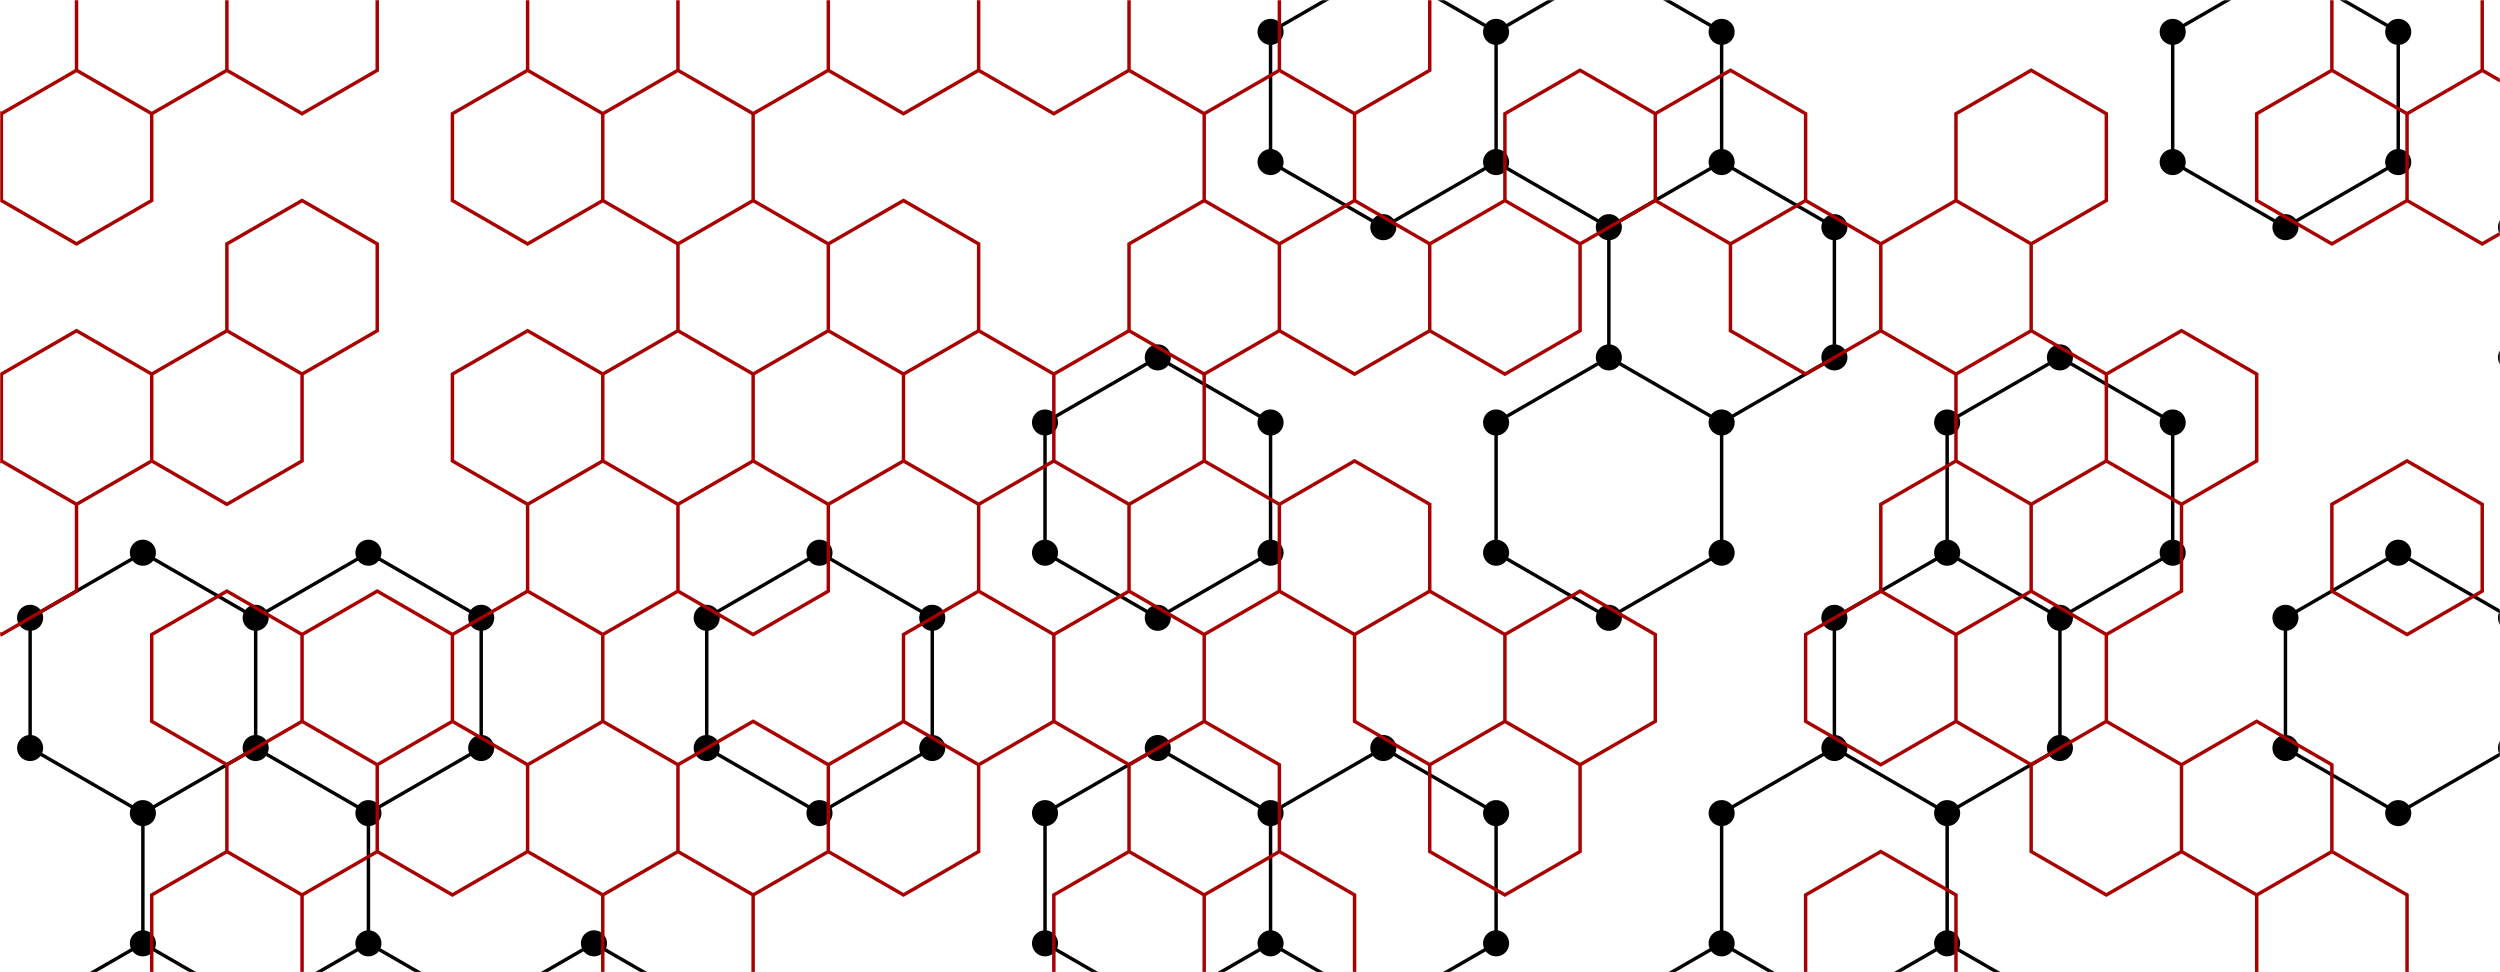 <svg xmlns="http://www.w3.org/2000/svg" version="1.1" xmlns:xlink="http://www.w3.org/1999/xlink" xmlns:svgjs="http://svgjs.com/svgjs" width="1440" height="560" preserveAspectRatio="none" viewBox="0 0 1440 560"><g mask="url(&quot;#SvgjsMask1004&quot;)" fill="none"><path d="M82.3 318.36L147.26 355.86L147.26 430.86L82.3 468.36L17.35 430.86L17.35 355.86zM82.3 543.36L147.26 580.86L147.26 655.86L82.3 693.36L17.35 655.86L17.35 580.86zM212.21 318.36L277.17 355.86L277.17 430.86L212.21 468.36L147.26 430.86L147.26 355.86zM147.26 430.86L212.21 468.36L212.21 543.36L147.26 580.86L82.3 543.36L82.3 468.36zM212.21 543.36L277.17 580.86L277.17 655.86L212.21 693.36L147.26 655.86L147.26 580.86zM342.12 543.36L407.07 580.86L407.07 655.86L342.12 693.36L277.17 655.86L277.17 580.86zM472.03 318.36L536.98 355.86L536.98 430.86L472.03 468.36L407.07 430.86L407.07 355.86zM666.89 205.86L731.84 243.36L731.84 318.36L666.89 355.86L601.93 318.36L601.93 243.36zM666.89 430.86L731.84 468.36L731.84 543.36L666.89 580.86L601.93 543.36L601.93 468.36zM796.79 -19.14L861.75 18.36L861.75 93.36L796.79 130.86L731.84 93.36L731.84 18.36zM796.79 430.86L861.75 468.36L861.75 543.36L796.79 580.86L731.84 543.36L731.84 468.36zM926.7 -19.14L991.66 18.36L991.66 93.36L926.7 130.86L861.75 93.36L861.75 18.36zM991.66 93.36L1056.61 130.86L1056.61 205.86L991.66 243.36L926.7 205.86L926.7 130.86zM926.7 205.86L991.66 243.36L991.66 318.36L926.7 355.86L861.75 318.36L861.75 243.36zM991.66 543.36L1056.61 580.86L1056.61 655.86L991.66 693.36L926.7 655.86L926.7 580.86zM1121.56 318.36L1186.52 355.86L1186.52 430.86L1121.56 468.36L1056.61 430.86L1056.61 355.86zM1056.61 430.86L1121.56 468.36L1121.56 543.36L1056.61 580.86L991.66 543.36L991.66 468.36zM1121.56 543.36L1186.52 580.86L1186.52 655.86L1121.56 693.36L1056.61 655.86L1056.61 580.86zM1186.52 205.86L1251.47 243.36L1251.47 318.36L1186.52 355.86L1121.56 318.36L1121.56 243.36zM1316.42 -19.14L1381.38 18.36L1381.38 93.36L1316.42 130.86L1251.47 93.36L1251.47 18.36zM1381.38 318.36L1446.33 355.86L1446.33 430.86L1381.38 468.36L1316.42 430.86L1316.42 355.86zM1511.29 93.36L1576.24 130.86L1576.24 205.86L1511.29 243.36L1446.33 205.86L1446.33 130.86z" stroke="rgba(0, 0, 0, 1)" stroke-width="2"></path><path d="M74.8 318.36 a7.5 7.5 0 1 0 15 0 a7.5 7.5 0 1 0 -15 0zM139.76 355.86 a7.5 7.5 0 1 0 15 0 a7.5 7.5 0 1 0 -15 0zM139.76 430.86 a7.5 7.5 0 1 0 15 0 a7.5 7.5 0 1 0 -15 0zM74.8 468.36 a7.5 7.5 0 1 0 15 0 a7.5 7.5 0 1 0 -15 0zM9.85 430.86 a7.5 7.5 0 1 0 15 0 a7.5 7.5 0 1 0 -15 0zM9.85 355.86 a7.5 7.5 0 1 0 15 0 a7.5 7.5 0 1 0 -15 0zM74.8 543.36 a7.5 7.5 0 1 0 15 0 a7.5 7.5 0 1 0 -15 0zM139.76 580.86 a7.5 7.5 0 1 0 15 0 a7.5 7.5 0 1 0 -15 0zM139.76 655.86 a7.5 7.5 0 1 0 15 0 a7.5 7.5 0 1 0 -15 0zM74.8 693.36 a7.5 7.5 0 1 0 15 0 a7.5 7.5 0 1 0 -15 0zM9.85 655.86 a7.5 7.5 0 1 0 15 0 a7.5 7.5 0 1 0 -15 0zM9.85 580.86 a7.5 7.5 0 1 0 15 0 a7.5 7.5 0 1 0 -15 0zM204.71 318.36 a7.5 7.5 0 1 0 15 0 a7.5 7.5 0 1 0 -15 0zM269.67 355.86 a7.5 7.5 0 1 0 15 0 a7.5 7.5 0 1 0 -15 0zM269.67 430.86 a7.5 7.5 0 1 0 15 0 a7.5 7.5 0 1 0 -15 0zM204.71 468.36 a7.5 7.5 0 1 0 15 0 a7.5 7.5 0 1 0 -15 0zM204.71 543.36 a7.5 7.5 0 1 0 15 0 a7.5 7.5 0 1 0 -15 0zM269.67 580.86 a7.5 7.5 0 1 0 15 0 a7.5 7.5 0 1 0 -15 0zM269.67 655.86 a7.5 7.5 0 1 0 15 0 a7.5 7.5 0 1 0 -15 0zM204.71 693.36 a7.5 7.5 0 1 0 15 0 a7.5 7.5 0 1 0 -15 0zM334.62 543.36 a7.5 7.5 0 1 0 15 0 a7.5 7.5 0 1 0 -15 0zM399.57 580.86 a7.5 7.5 0 1 0 15 0 a7.5 7.5 0 1 0 -15 0zM399.57 655.86 a7.5 7.5 0 1 0 15 0 a7.5 7.5 0 1 0 -15 0zM334.62 693.36 a7.5 7.5 0 1 0 15 0 a7.5 7.5 0 1 0 -15 0zM464.53 318.36 a7.5 7.5 0 1 0 15 0 a7.5 7.5 0 1 0 -15 0zM529.48 355.86 a7.5 7.5 0 1 0 15 0 a7.5 7.5 0 1 0 -15 0zM529.48 430.86 a7.5 7.5 0 1 0 15 0 a7.5 7.5 0 1 0 -15 0zM464.53 468.36 a7.5 7.5 0 1 0 15 0 a7.5 7.5 0 1 0 -15 0zM399.57 430.86 a7.5 7.5 0 1 0 15 0 a7.5 7.5 0 1 0 -15 0zM399.57 355.86 a7.5 7.5 0 1 0 15 0 a7.5 7.5 0 1 0 -15 0zM659.39 205.86 a7.5 7.5 0 1 0 15 0 a7.5 7.5 0 1 0 -15 0zM724.34 243.36 a7.5 7.5 0 1 0 15 0 a7.5 7.5 0 1 0 -15 0zM724.34 318.36 a7.5 7.5 0 1 0 15 0 a7.5 7.5 0 1 0 -15 0zM659.39 355.86 a7.5 7.5 0 1 0 15 0 a7.5 7.5 0 1 0 -15 0zM594.43 318.36 a7.5 7.5 0 1 0 15 0 a7.5 7.5 0 1 0 -15 0zM594.43 243.36 a7.5 7.5 0 1 0 15 0 a7.5 7.5 0 1 0 -15 0zM659.39 430.86 a7.5 7.5 0 1 0 15 0 a7.5 7.5 0 1 0 -15 0zM724.34 468.36 a7.5 7.5 0 1 0 15 0 a7.5 7.5 0 1 0 -15 0zM724.34 543.36 a7.5 7.5 0 1 0 15 0 a7.5 7.5 0 1 0 -15 0zM659.39 580.86 a7.5 7.5 0 1 0 15 0 a7.5 7.5 0 1 0 -15 0zM594.43 543.36 a7.5 7.5 0 1 0 15 0 a7.5 7.5 0 1 0 -15 0zM594.43 468.36 a7.5 7.5 0 1 0 15 0 a7.5 7.5 0 1 0 -15 0zM789.29 -19.14 a7.5 7.5 0 1 0 15 0 a7.5 7.5 0 1 0 -15 0zM854.25 18.36 a7.5 7.5 0 1 0 15 0 a7.5 7.5 0 1 0 -15 0zM854.25 93.36 a7.5 7.5 0 1 0 15 0 a7.5 7.5 0 1 0 -15 0zM789.29 130.86 a7.5 7.5 0 1 0 15 0 a7.5 7.5 0 1 0 -15 0zM724.34 93.36 a7.5 7.5 0 1 0 15 0 a7.5 7.5 0 1 0 -15 0zM724.34 18.36 a7.5 7.5 0 1 0 15 0 a7.5 7.5 0 1 0 -15 0zM789.29 430.86 a7.5 7.5 0 1 0 15 0 a7.5 7.5 0 1 0 -15 0zM854.25 468.36 a7.5 7.5 0 1 0 15 0 a7.5 7.5 0 1 0 -15 0zM854.25 543.36 a7.5 7.5 0 1 0 15 0 a7.5 7.5 0 1 0 -15 0zM789.29 580.86 a7.5 7.5 0 1 0 15 0 a7.5 7.5 0 1 0 -15 0zM919.2 -19.14 a7.5 7.5 0 1 0 15 0 a7.5 7.5 0 1 0 -15 0zM984.16 18.36 a7.5 7.5 0 1 0 15 0 a7.5 7.5 0 1 0 -15 0zM984.16 93.36 a7.5 7.5 0 1 0 15 0 a7.5 7.5 0 1 0 -15 0zM919.2 130.86 a7.5 7.5 0 1 0 15 0 a7.5 7.5 0 1 0 -15 0zM1049.11 130.86 a7.5 7.5 0 1 0 15 0 a7.5 7.5 0 1 0 -15 0zM1049.11 205.86 a7.5 7.5 0 1 0 15 0 a7.5 7.5 0 1 0 -15 0zM984.16 243.36 a7.5 7.5 0 1 0 15 0 a7.5 7.5 0 1 0 -15 0zM919.2 205.86 a7.5 7.5 0 1 0 15 0 a7.5 7.5 0 1 0 -15 0zM984.16 318.36 a7.5 7.5 0 1 0 15 0 a7.5 7.5 0 1 0 -15 0zM919.2 355.86 a7.5 7.5 0 1 0 15 0 a7.5 7.5 0 1 0 -15 0zM854.25 318.36 a7.5 7.5 0 1 0 15 0 a7.5 7.5 0 1 0 -15 0zM854.25 243.36 a7.5 7.5 0 1 0 15 0 a7.5 7.5 0 1 0 -15 0zM984.16 543.36 a7.5 7.5 0 1 0 15 0 a7.5 7.5 0 1 0 -15 0zM1049.11 580.86 a7.5 7.5 0 1 0 15 0 a7.5 7.5 0 1 0 -15 0zM1049.11 655.86 a7.5 7.5 0 1 0 15 0 a7.5 7.5 0 1 0 -15 0zM984.16 693.36 a7.5 7.5 0 1 0 15 0 a7.5 7.5 0 1 0 -15 0zM919.2 655.86 a7.5 7.5 0 1 0 15 0 a7.5 7.5 0 1 0 -15 0zM919.2 580.86 a7.5 7.5 0 1 0 15 0 a7.5 7.5 0 1 0 -15 0zM1114.06 318.36 a7.5 7.5 0 1 0 15 0 a7.5 7.5 0 1 0 -15 0zM1179.02 355.86 a7.5 7.5 0 1 0 15 0 a7.5 7.5 0 1 0 -15 0zM1179.02 430.86 a7.5 7.5 0 1 0 15 0 a7.5 7.5 0 1 0 -15 0zM1114.06 468.36 a7.5 7.5 0 1 0 15 0 a7.5 7.5 0 1 0 -15 0zM1049.11 430.86 a7.5 7.5 0 1 0 15 0 a7.5 7.5 0 1 0 -15 0zM1049.11 355.86 a7.5 7.5 0 1 0 15 0 a7.5 7.5 0 1 0 -15 0zM1114.06 543.36 a7.5 7.5 0 1 0 15 0 a7.5 7.5 0 1 0 -15 0zM984.16 468.36 a7.5 7.5 0 1 0 15 0 a7.5 7.5 0 1 0 -15 0zM1179.02 580.86 a7.5 7.5 0 1 0 15 0 a7.5 7.5 0 1 0 -15 0zM1179.02 655.86 a7.5 7.5 0 1 0 15 0 a7.5 7.5 0 1 0 -15 0zM1114.06 693.36 a7.5 7.5 0 1 0 15 0 a7.5 7.5 0 1 0 -15 0zM1179.02 205.86 a7.5 7.5 0 1 0 15 0 a7.5 7.5 0 1 0 -15 0zM1243.97 243.36 a7.5 7.5 0 1 0 15 0 a7.5 7.5 0 1 0 -15 0zM1243.97 318.36 a7.5 7.5 0 1 0 15 0 a7.5 7.5 0 1 0 -15 0zM1114.06 243.36 a7.5 7.5 0 1 0 15 0 a7.5 7.5 0 1 0 -15 0zM1308.92 -19.14 a7.5 7.5 0 1 0 15 0 a7.5 7.5 0 1 0 -15 0zM1373.88 18.36 a7.5 7.5 0 1 0 15 0 a7.5 7.5 0 1 0 -15 0zM1373.88 93.36 a7.5 7.5 0 1 0 15 0 a7.5 7.5 0 1 0 -15 0zM1308.92 130.86 a7.5 7.5 0 1 0 15 0 a7.5 7.5 0 1 0 -15 0zM1243.97 93.36 a7.5 7.5 0 1 0 15 0 a7.5 7.5 0 1 0 -15 0zM1243.97 18.36 a7.5 7.5 0 1 0 15 0 a7.5 7.5 0 1 0 -15 0zM1373.88 318.36 a7.5 7.5 0 1 0 15 0 a7.5 7.5 0 1 0 -15 0zM1438.83 355.86 a7.5 7.5 0 1 0 15 0 a7.5 7.5 0 1 0 -15 0zM1438.83 430.86 a7.5 7.5 0 1 0 15 0 a7.5 7.5 0 1 0 -15 0zM1373.88 468.36 a7.5 7.5 0 1 0 15 0 a7.5 7.5 0 1 0 -15 0zM1308.92 430.86 a7.5 7.5 0 1 0 15 0 a7.5 7.5 0 1 0 -15 0zM1308.92 355.86 a7.5 7.5 0 1 0 15 0 a7.5 7.5 0 1 0 -15 0zM1503.79 93.36 a7.5 7.5 0 1 0 15 0 a7.5 7.5 0 1 0 -15 0zM1568.74 130.86 a7.5 7.5 0 1 0 15 0 a7.5 7.5 0 1 0 -15 0zM1568.74 205.86 a7.5 7.5 0 1 0 15 0 a7.5 7.5 0 1 0 -15 0zM1503.79 243.36 a7.5 7.5 0 1 0 15 0 a7.5 7.5 0 1 0 -15 0zM1438.83 205.86 a7.5 7.5 0 1 0 15 0 a7.5 7.5 0 1 0 -15 0zM1438.83 130.86 a7.5 7.5 0 1 0 15 0 a7.5 7.5 0 1 0 -15 0z" fill="rgba(0, 0, 0, 1)"></path><path d="M0.78 -34.51L44.08 -9.51L44.08 40.49L0.78 65.49L-42.52 40.49L-42.52 -9.51zM44.08 40.49L87.39 65.49L87.39 115.49L44.08 140.49L0.78 115.49L0.78 65.49zM44.08 190.49L87.39 215.49L87.39 265.49L44.08 290.49L0.78 265.49L0.78 215.49zM0.78 265.49L44.08 290.49L44.08 340.49L0.78 365.49L-42.52 340.49L-42.52 290.49zM87.39 -34.51L130.69 -9.51L130.69 40.49L87.39 65.49L44.08 40.49L44.08 -9.51zM130.69 190.49L173.99 215.49L173.99 265.49L130.69 290.49L87.39 265.49L87.39 215.49zM130.69 340.49L173.99 365.49L173.99 415.49L130.69 440.49L87.39 415.49L87.39 365.49zM130.69 490.49L173.99 515.49L173.99 565.49L130.69 590.49L87.39 565.49L87.39 515.49zM173.99 -34.51L217.29 -9.51L217.29 40.49L173.99 65.49L130.69 40.49L130.69 -9.51zM173.99 115.49L217.29 140.49L217.29 190.49L173.99 215.49L130.69 190.49L130.69 140.49zM217.29 340.49L260.59 365.49L260.59 415.49L217.29 440.49L173.99 415.49L173.99 365.49zM173.99 415.49L217.29 440.49L217.29 490.49L173.99 515.49L130.69 490.49L130.69 440.49zM303.9 40.49L347.2 65.49L347.2 115.49L303.9 140.49L260.59 115.49L260.59 65.49zM303.9 190.49L347.2 215.49L347.2 265.49L303.9 290.49L260.59 265.49L260.59 215.49zM303.9 340.49L347.2 365.49L347.2 415.49L303.9 440.49L260.59 415.49L260.59 365.49zM260.59 415.49L303.9 440.49L303.9 490.49L260.59 515.49L217.29 490.49L217.29 440.49zM347.2 -34.51L390.5 -9.51L390.5 40.49L347.2 65.49L303.9 40.49L303.9 -9.51zM390.5 40.49L433.81 65.49L433.81 115.49L390.5 140.49L347.2 115.49L347.2 65.49zM390.5 190.49L433.81 215.49L433.81 265.49L390.5 290.49L347.2 265.49L347.2 215.49zM347.2 265.49L390.5 290.49L390.5 340.49L347.2 365.49L303.9 340.49L303.9 290.49zM347.2 415.49L390.5 440.49L390.5 490.49L347.2 515.49L303.9 490.49L303.9 440.49zM390.5 490.49L433.81 515.49L433.81 565.49L390.5 590.49L347.2 565.49L347.2 515.49zM433.81 -34.51L477.11 -9.51L477.11 40.49L433.81 65.49L390.5 40.49L390.5 -9.51zM433.81 115.49L477.11 140.49L477.11 190.49L433.81 215.49L390.5 190.49L390.5 140.49zM477.11 190.49L520.41 215.49L520.41 265.49L477.11 290.49L433.81 265.49L433.81 215.49zM433.81 265.49L477.11 290.49L477.11 340.49L433.81 365.49L390.5 340.49L390.5 290.49zM433.81 415.49L477.11 440.49L477.11 490.49L433.81 515.49L390.5 490.49L390.5 440.49zM520.41 -34.51L563.71 -9.51L563.71 40.49L520.41 65.49L477.11 40.49L477.11 -9.51zM520.41 115.49L563.71 140.49L563.71 190.49L520.41 215.49L477.11 190.49L477.11 140.49zM563.71 190.49L607.01 215.49L607.01 265.49L563.71 290.49L520.41 265.49L520.41 215.49zM563.71 340.49L607.01 365.49L607.01 415.49L563.71 440.49L520.41 415.49L520.41 365.49zM520.41 415.49L563.71 440.49L563.71 490.49L520.41 515.49L477.11 490.49L477.11 440.49zM607.01 -34.51L650.32 -9.51L650.32 40.49L607.01 65.49L563.71 40.49L563.71 -9.51zM650.32 190.49L693.62 215.49L693.62 265.49L650.32 290.49L607.01 265.49L607.01 215.49zM607.01 265.49L650.32 290.49L650.32 340.49L607.01 365.49L563.71 340.49L563.71 290.49zM650.32 340.49L693.62 365.49L693.62 415.49L650.32 440.49L607.01 415.49L607.01 365.49zM650.32 490.49L693.62 515.49L693.62 565.49L650.32 590.49L607.01 565.49L607.01 515.49zM693.62 -34.51L736.92 -9.51L736.92 40.49L693.62 65.49L650.32 40.49L650.32 -9.51zM736.92 40.49L780.23 65.49L780.23 115.49L736.92 140.49L693.62 115.49L693.62 65.49zM693.62 115.49L736.92 140.49L736.92 190.49L693.62 215.49L650.32 190.49L650.32 140.49zM693.62 265.49L736.92 290.49L736.92 340.49L693.62 365.49L650.32 340.49L650.32 290.49zM693.62 415.49L736.92 440.49L736.92 490.49L693.62 515.49L650.32 490.49L650.32 440.49zM736.92 490.49L780.23 515.49L780.23 565.49L736.92 590.49L693.62 565.49L693.62 515.49zM780.23 -34.51L823.53 -9.51L823.53 40.49L780.23 65.49L736.92 40.49L736.92 -9.51zM780.23 115.49L823.53 140.49L823.53 190.49L780.23 215.49L736.92 190.49L736.92 140.49zM780.23 265.49L823.53 290.49L823.53 340.49L780.23 365.49L736.92 340.49L736.92 290.49zM823.53 340.49L866.83 365.49L866.83 415.49L823.53 440.49L780.23 415.49L780.23 365.49zM910.13 40.49L953.44 65.49L953.44 115.49L910.13 140.49L866.83 115.49L866.83 65.49zM866.83 115.49L910.13 140.49L910.13 190.49L866.83 215.49L823.53 190.49L823.53 140.49zM910.13 340.49L953.44 365.49L953.44 415.49L910.13 440.49L866.83 415.49L866.83 365.49zM866.83 415.49L910.13 440.49L910.13 490.49L866.83 515.49L823.53 490.49L823.53 440.49zM996.74 40.49L1040.04 65.49L1040.04 115.49L996.74 140.49L953.44 115.49L953.44 65.49zM1040.04 115.49L1083.34 140.49L1083.34 190.49L1040.04 215.49L996.74 190.49L996.74 140.49zM1083.34 340.49L1126.64 365.49L1126.64 415.49L1083.34 440.49L1040.04 415.49L1040.04 365.49zM1083.34 490.49L1126.64 515.49L1126.64 565.49L1083.34 590.49L1040.04 565.49L1040.04 515.49zM1169.95 40.49L1213.25 65.49L1213.25 115.49L1169.95 140.49L1126.64 115.49L1126.64 65.49zM1126.64 115.49L1169.95 140.49L1169.95 190.49L1126.64 215.49L1083.34 190.49L1083.34 140.49zM1169.95 190.49L1213.25 215.49L1213.25 265.49L1169.95 290.49L1126.64 265.49L1126.64 215.49zM1126.64 265.49L1169.95 290.49L1169.95 340.49L1126.64 365.49L1083.34 340.49L1083.34 290.49zM1169.95 340.49L1213.25 365.49L1213.25 415.49L1169.95 440.49L1126.64 415.49L1126.64 365.49zM1256.55 190.49L1299.86 215.49L1299.86 265.49L1256.55 290.49L1213.25 265.49L1213.25 215.49zM1213.25 265.49L1256.55 290.49L1256.55 340.49L1213.25 365.49L1169.95 340.49L1169.95 290.49zM1213.25 415.49L1256.55 440.49L1256.55 490.49L1213.25 515.49L1169.95 490.49L1169.95 440.49zM1343.16 40.49L1386.46 65.49L1386.46 115.49L1343.16 140.49L1299.86 115.49L1299.86 65.49zM1299.86 415.49L1343.16 440.49L1343.16 490.49L1299.86 515.49L1256.55 490.49L1256.55 440.49zM1343.16 490.49L1386.46 515.49L1386.46 565.49L1343.16 590.49L1299.86 565.49L1299.86 515.49zM1386.46 -34.51L1429.76 -9.51L1429.76 40.49L1386.46 65.49L1343.16 40.49L1343.16 -9.51zM1429.76 40.49L1473.07 65.49L1473.07 115.49L1429.76 140.49L1386.46 115.49L1386.46 65.49zM1386.46 265.49L1429.76 290.49L1429.76 340.49L1386.46 365.49L1343.16 340.49L1343.16 290.49z" stroke="rgba(168, 0, 0, 1)" stroke-width="2"></path></g><defs><mask id="SvgjsMask1004"><rect width="1440" height="560" fill="#ffffff"></rect></mask></defs></svg>